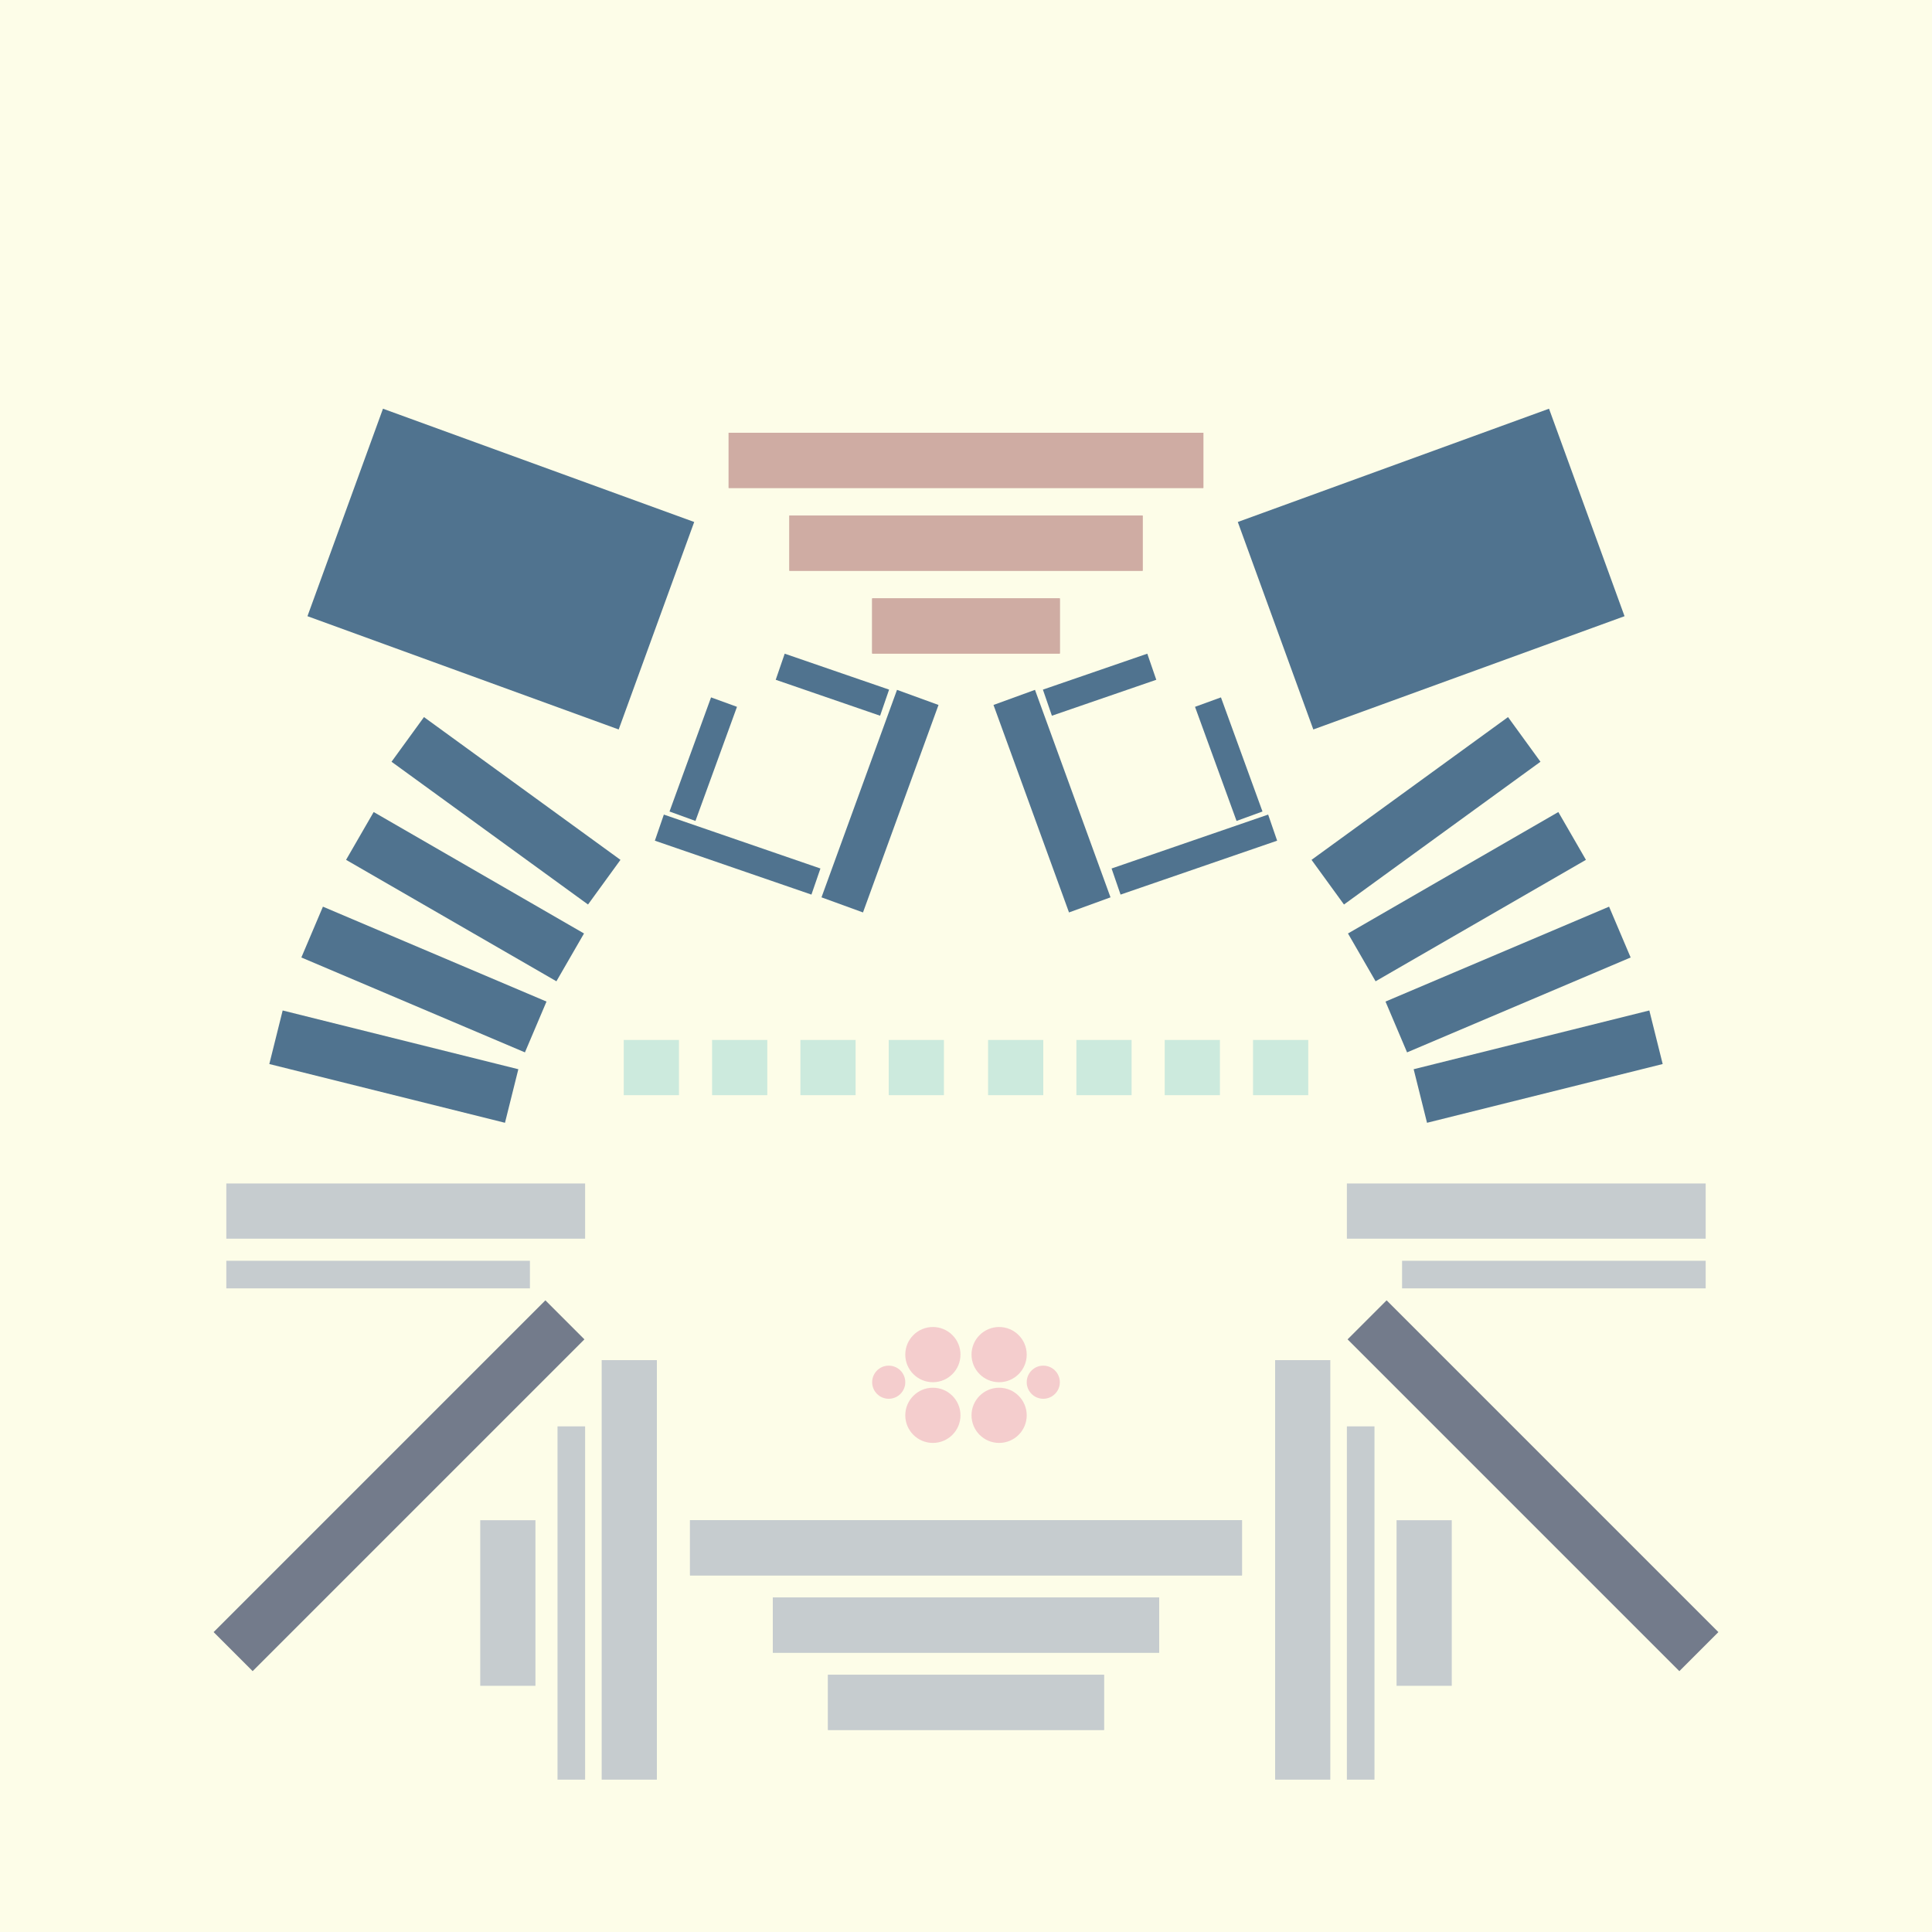 <svg xmlns='http://www.w3.org/2000/svg' preserveAspectRatio='xMinYMin meet' viewBox='0 0 350 350'> <filter id='neon' y='-2' x='-1' width='350' height='350'><feDropShadow flood-color='#8A795D' dx='0' dy='6' flood-opacity='0.65' stdDeviation='2.5' result='shadow'/><feOffset in='StrokePaint' dx='0' dy='2.4' result='offStrPnt'/><feFlood flood-color='#4A4132' flood-opacity='2' result='flood1' /><feOffset in='SourceGraphic' dx='0' dy='2' result='offFlood'/><feOffset in='SourceGraphic' dx='0' dy='9' result='offShadow'/><feComposite in='flood1' in2='offFlood' operator='in'  result='cmpFlood' /><feComposite in='shadow' in2='offShadow' operator='in' result='cmpSha' /><feGaussianBlur in='offStrPnt' stdDeviation='1' result='bStrokeP'/><feGaussianBlur in='cmpFlood' stdDeviation='0.6' result='bFlood'/><feGaussianBlur in='cmpSha' stdDeviation='0.6' result='bShadow'/><feMerge><feMergeNode in='bStrokeP'/><feMergeNode in='bshadow'/><feMergeNode in='bFlood'/><feMergeNode in='SourceGraphic'/></feMerge></filter>  <rect width='100%'  height='100%' fill='#FDFDE8'/> <g filter='url(#neon)' ><rect x='41 ' y= '201' width='65 ' height=  '10 '  fill= '#C6CCCF' /><rect x='41 ' y= '215' width='55 ' height=  '5  '  fill= '#C6CCCF' /><rect x='109' y= '233' width='10 ' height=  '76 '  fill= '#C6CCCF' /><rect x='101' y= '245' width='5  ' height=  '64 '  fill= '#C6CCCF' /><rect x='87 ' y= '262' width='10 ' height=  '30 '  fill= '#C6CCCF' /><rect x='125' y= '262' width='100' height=  '10 '  fill= '#C6CCCF' /><rect x='140' y= '276' width='70 ' height=  '10 '  fill= '#C6CCCF' /><rect x='150' y= '290' width='50 ' height=  '10 '  fill= '#C6CCCF' /><rect x='30 ' y= '251' width='85 ' height=  '10 '  fill= '#737B8B' transform = '  translate( -160   , 126 ) rotate ( -45)'  /><rect x='41 ' y= '201' width='65 ' height=  '10 '  fill= '#C6CCCF' transform= 'scale(-1,1) translate(-350,0)'/><rect x='41 ' y= '215' width='55 ' height=  '5  '  fill= '#C6CCCF' transform= 'scale(-1,1) translate(-350,0)'/><rect x='109' y= '233' width='10 ' height=  '76 '  fill= '#C6CCCF' transform= 'scale(-1,1) translate(-350,0)'/><rect x='101' y= '245' width='5  ' height=  '64 '  fill= '#C6CCCF' transform= 'scale(-1,1) translate(-350,0)'/><rect x='87 ' y= '262' width='10 ' height=  '30 '  fill= '#C6CCCF' transform= 'scale(-1,1) translate(-350,0)'/><rect x='125' y= '262' width='100' height=  '10 '  fill= '#C6CCCF' transform= 'scale(-1,1) translate(-350,0)'/><rect x='140' y= '276' width='70 ' height=  '10 '  fill= '#C6CCCF' transform= 'scale(-1,1) translate(-350,0)'/><rect x='150' y= '290' width='50 ' height=  '10 '  fill= '#C6CCCF' transform= 'scale(-1,1) translate(-350,0)'/><rect x='30 ' y= '251' width='85 ' height=  '10 '  fill= '#737B8B' transform = ' scale(-1,1)  translate(-350,0) translate( -160   , 126 ) rotate ( -45)'  /><rect x='158' y= '95 ' width='34 ' height=  '10 '  fill= '#CFACA3' /><rect x='143' y= '80 ' width='64 ' height=  '10 '  fill= '#CFACA3' /><rect x='132' y= '65 ' width='86 ' height=  '10 '  fill= '#CFACA3' /><rect x='141' y= '108' width='20 ' height=  '5  '  fill= '#50738F' transform = '  translate( 44  , -43 ) rotate ( 19 )'  /><rect x='119' y= '139' width='30 ' height=  '5  '  fill= '#50738F' transform = '  translate( 53  , -36 ) rotate ( 19 )'  /><rect x='125' y= '113' width='5  ' height=  '22 '  fill= '#50738F' transform = '  translate( 50  , -36 ) rotate ( 20 )'  /><rect x='61 ' y= '70 ' width='60 ' height=  '40 '  fill= '#50738F' transform = '  translate( 36  , -26 ) rotate ( 20 )'  /><rect x='70 ' y= '129' width='44 ' height=  '10 '  fill= '#50738F' transform = '  translate( 96  , -29 ) rotate ( 36 )'  /><rect x='62 ' y= '144' width='44 ' height=  '10 '  fill= '#50738F' transform = '  translate( 86  , -22 ) rotate ( 30 )'  /><rect x='55 ' y= '159' width='44 ' height=  '10 '  fill= '#50738F' transform = '  translate( 70  , -17 ) rotate ( 23 )'  /><rect x='49 ' y= '175' width='44 ' height=  '10 '  fill= '#50738F' transform = '  translate( 46  , -12 ) rotate ( 14 )'  /><rect x='139' y= '128' width='40 ' height=  '8  '  fill= '#50738F' transform = '  translate( -19 , 236 ) rotate ( -70)'  /><rect x='158' y= '95 ' width='34 ' height=  '10 '  fill= '#CFACA3' transform= 'scale(-1,1) translate(-350,0)'/><rect x='143' y= '80 ' width='64 ' height=  '10 '  fill= '#CFACA3' transform= 'scale(-1,1) translate(-350,0)'/><rect x='132' y= '65 ' width='86 ' height=  '10 '  fill= '#CFACA3' transform= 'scale(-1,1) translate(-350,0)'/><rect x='141' y= '108' width='20 ' height=  '5  '  fill= '#50738F' transform = ' scale(-1,1)  translate(-350,0) translate( 44  , -43 ) rotate ( 19 )'  /><rect x='119' y= '139' width='30 ' height=  '5  '  fill= '#50738F' transform = ' scale(-1,1)  translate(-350,0) translate( 53  , -36 ) rotate ( 19 )'  /><rect x='125' y= '113' width='5  ' height=  '22 '  fill= '#50738F' transform = ' scale(-1,1)  translate(-350,0) translate( 50  , -36 ) rotate ( 20 )'  /><rect x='61 ' y= '70 ' width='60 ' height=  '40 '  fill= '#50738F' transform = ' scale(-1,1)  translate(-350,0) translate( 36  , -26 ) rotate ( 20 )'  /><rect x='70 ' y= '129' width='44 ' height=  '10 '  fill= '#50738F' transform = ' scale(-1,1)  translate(-350,0) translate( 96  , -29 ) rotate ( 36 )'  /><rect x='62 ' y= '144' width='44 ' height=  '10 '  fill= '#50738F' transform = ' scale(-1,1)  translate(-350,0) translate( 86  , -22 ) rotate ( 30 )'  /><rect x='55 ' y= '159' width='44 ' height=  '10 '  fill= '#50738F' transform = ' scale(-1,1)  translate(-350,0) translate( 70  , -17 ) rotate ( 23 )'  /><rect x='49 ' y= '175' width='44 ' height=  '10 '  fill= '#50738F' transform = ' scale(-1,1)  translate(-350,0) translate( 46  , -12 ) rotate ( 14 )'  /><rect x='139' y= '128' width='40 ' height=  '8  '  fill= '#50738F' transform = ' scale(-1,1)  translate(-350,0) translate( -19 , 236 ) rotate ( -70)'  /><circle cx='169' cy='243' r ='5  '  fill= '#F4CDCD' /><circle cx='169' cy='232' r ='5  '  fill= '#F4CDCD' /><circle cx='161' cy='237' r ='3  '  fill= '#F4CDCD' /><circle cx='169' cy='243' r ='5  '  fill= '#F4CDCD' transform= 'scale(-1,1) translate(-350,0)'/><circle cx='169' cy='232' r ='5  '  fill= '#F4CDCD' transform= 'scale(-1,1) translate(-350,0)'/><circle cx='161' cy='237' r ='3  '  fill= '#F4CDCD' transform= 'scale(-1,1) translate(-350,0)'/></g><g fill-opacity='0.85'><rect x='113' y= '175' width='10 ' height=  '10 '  fill= '#C3E6DA' filter='url(#neon)'  /><rect x='129' y= '175' width='10 ' height=  '10 '  fill= '#C3E6DA' filter='url(#neon)'  /><rect x='145' y= '175' width='10 ' height=  '10 '  fill= '#C3E6DA' filter='url(#neon)'  /><rect x='161' y= '175' width='10 ' height=  '10 '  fill= '#C3E6DA' filter='url(#neon)'  /><rect x='113' y= '175' width='10 ' height=  '10 '  fill= '#C3E6DA' filter='url(#neon)'  transform= 'scale(-1,1) translate(-350,0)'/><rect x='129' y= '175' width='10 ' height=  '10 '  fill= '#C3E6DA' filter='url(#neon)'  transform= 'scale(-1,1) translate(-350,0)'/><rect x='145' y= '175' width='10 ' height=  '10 '  fill= '#C3E6DA' filter='url(#neon)'  transform= 'scale(-1,1) translate(-350,0)'/><rect x='161' y= '175' width='10 ' height=  '10 '  fill= '#C3E6DA' filter='url(#neon)'  transform= 'scale(-1,1) translate(-350,0)'/></g></svg>